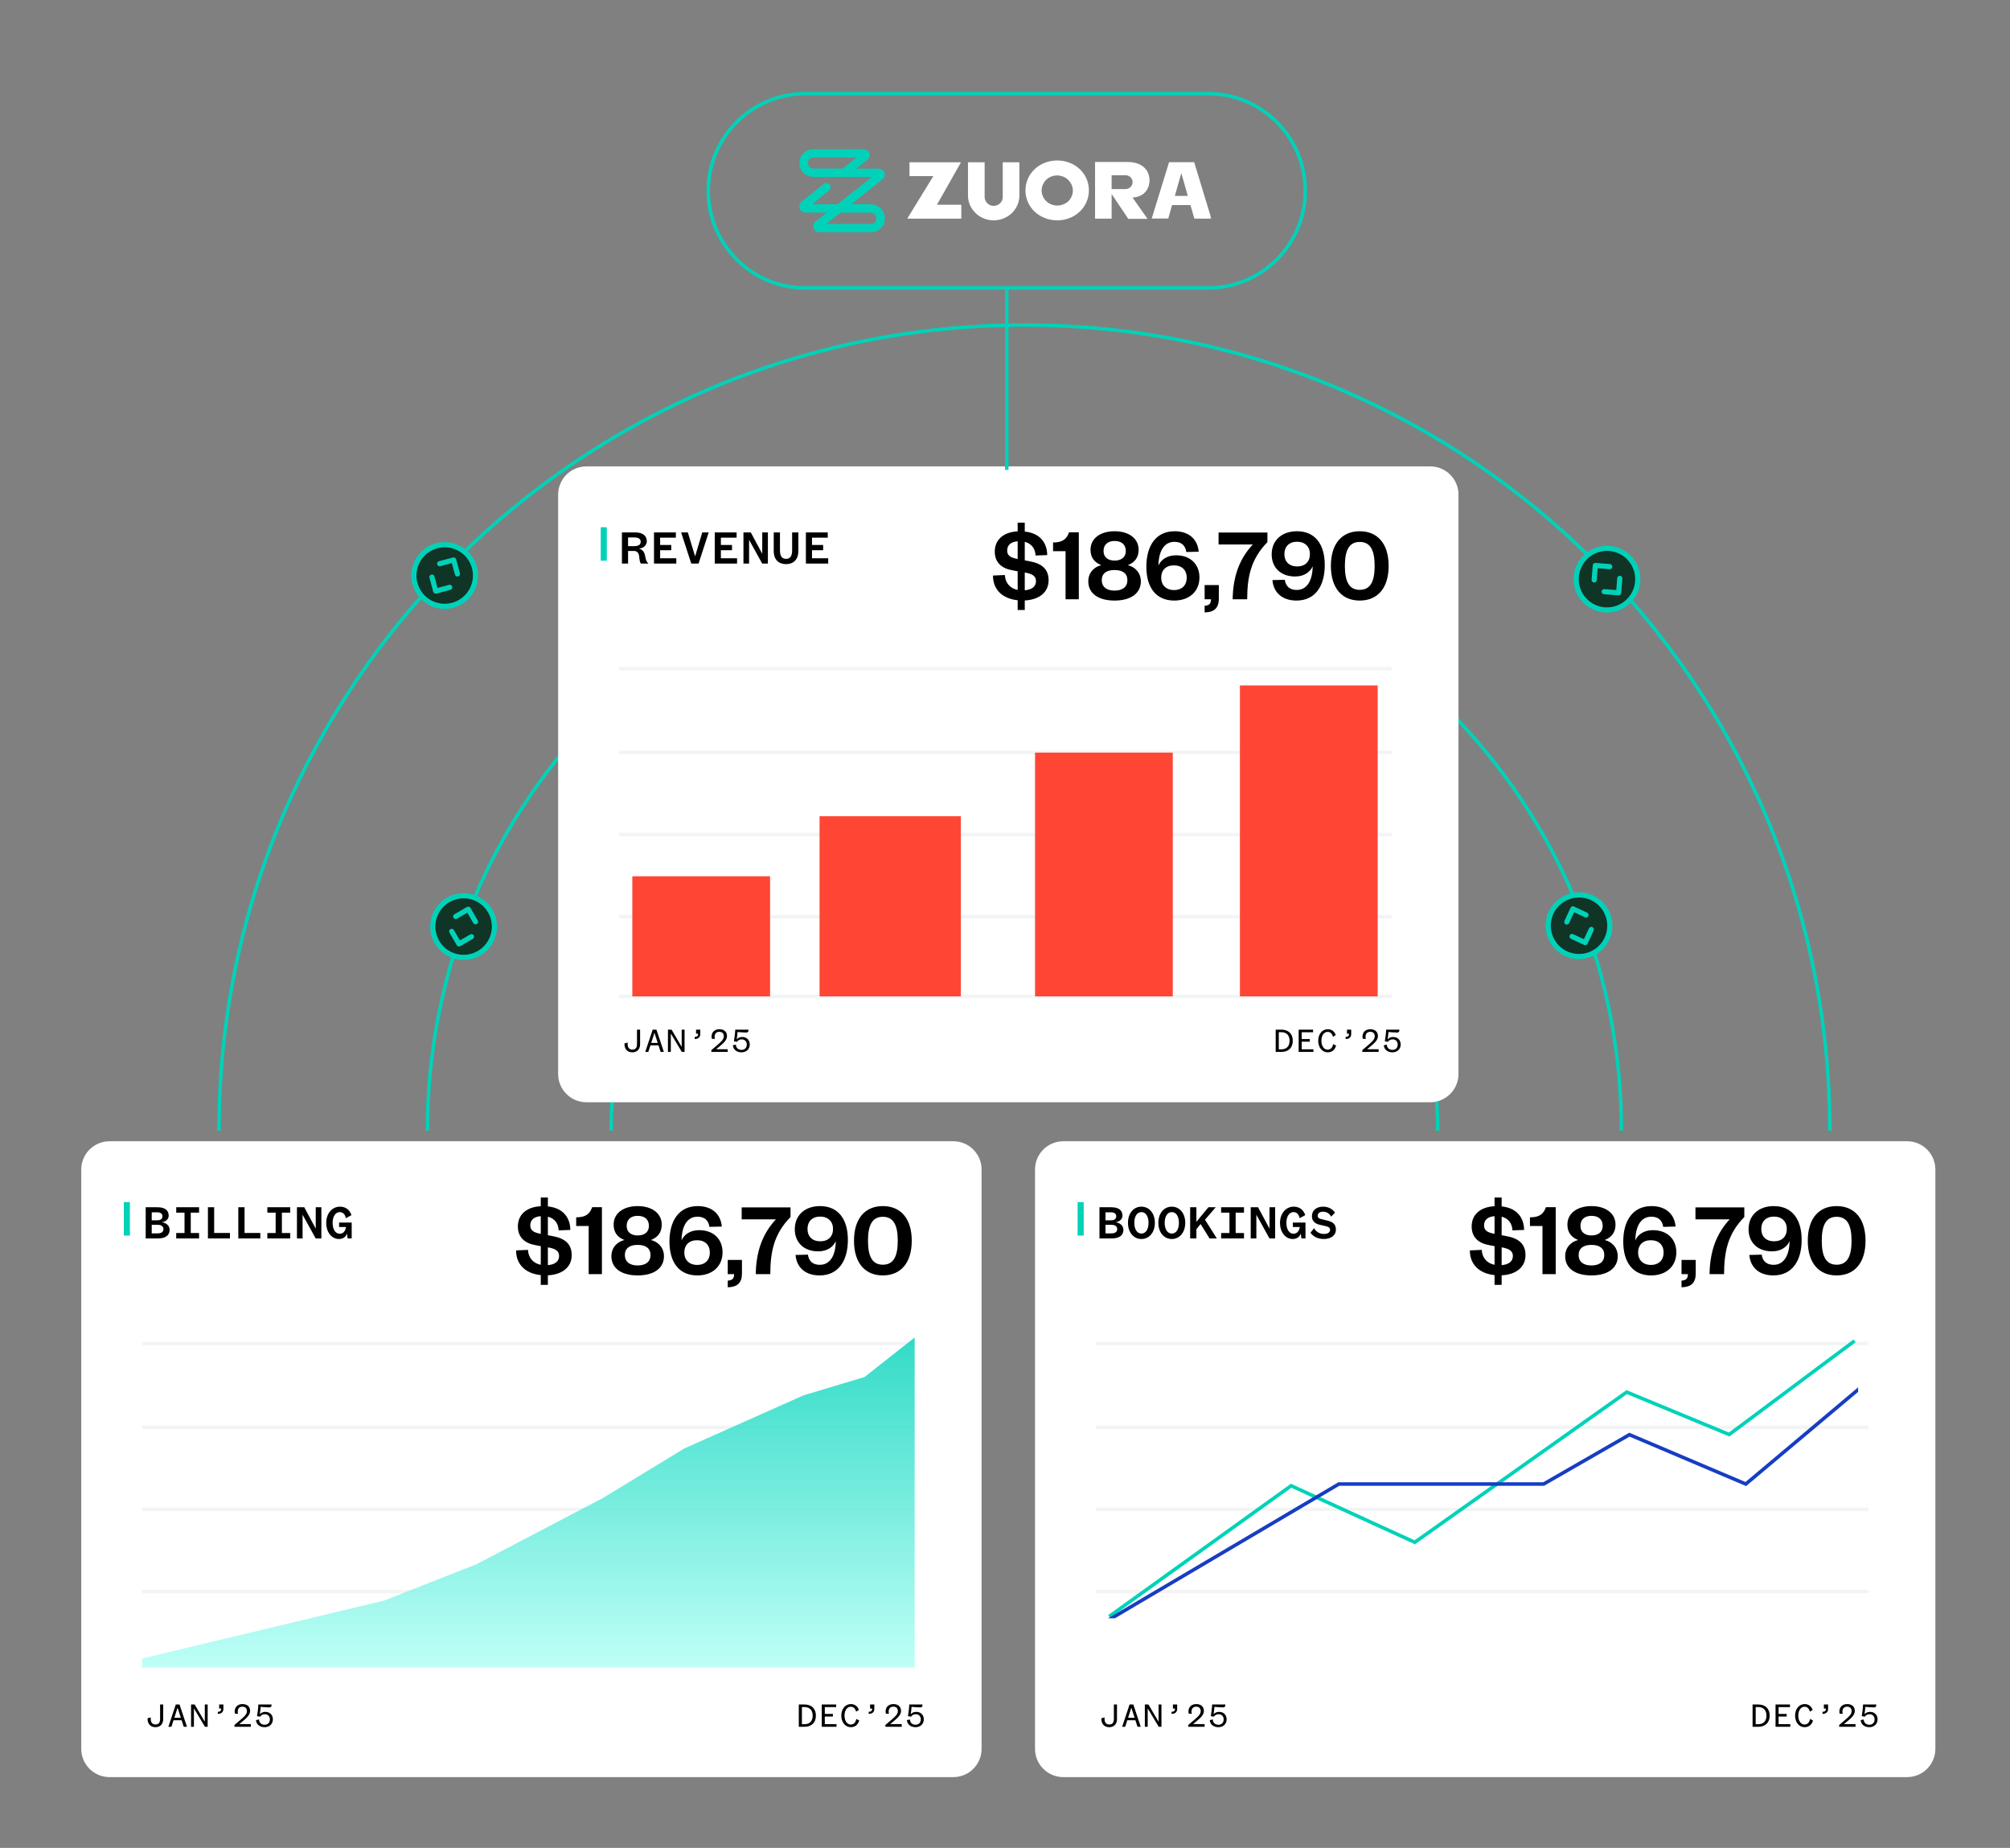 <svg width="569" height="523" viewBox="0 0 569 523" fill="none" xmlns="http://www.w3.org/2000/svg">
<rect x="0" y="0" width="569" height="523" fill="#808080" stroke="none"/>
<path d="M342 26.5H228C212.812 26.5 200.5 38.812 200.5 54C200.5 69.188 212.812 81.5 228 81.5H342C357.188 81.5 369.5 69.188 369.5 54C369.5 38.812 357.188 26.5 342 26.5Z" stroke="#00D2B9"/>
<path d="M407 320C407 255.383 354.617 203 290 203C225.383 203 173 255.383 173 320" stroke="#00D2B8"/>
<path d="M459 320C459 226.664 383.336 151 290 151C196.664 151 121 226.664 121 320" stroke="#00D2B8"/>
<path d="M518 320C518 194.079 415.921 92 290 92C164.079 92 62 194.079 62 320" stroke="#00D2B8"/>
<mask id="mask0_1_96" style="mask-type:luminance" maskUnits="userSpaceOnUse" x="226" y="42" width="117" height="24">
<path d="M343 42H226V66H343V42Z" fill="white"/>
</mask>
<g mask="url(#mask0_1_96)">
<path d="M246.46 65.746H231.966C231.209 65.746 230.569 65.294 230.307 64.616C230.045 63.939 230.278 63.176 230.86 62.725L234.091 60.155H228.037C227.28 60.155 226.64 59.703 226.378 59.026C226.116 58.348 226.32 57.614 226.902 57.134L233.159 52.08C233.683 51.657 234.44 51.741 234.877 52.221C235.313 52.729 235.226 53.464 234.731 53.887L229.9 57.812H237.089L246.868 50.075H239.009C239.009 50.075 239.009 50.075 238.98 50.075H230.336C229.259 50.075 228.241 49.652 227.455 48.918C226.698 48.184 226.291 47.195 226.291 46.151C226.291 45.106 226.698 44.118 227.484 43.355C228.241 42.621 229.259 42.198 230.336 42.198H244.423C245.18 42.198 245.82 42.649 246.082 43.327C246.344 44.005 246.111 44.739 245.529 45.219L242.386 47.732H248.73C249.487 47.732 250.127 48.184 250.389 48.861C250.651 49.539 250.418 50.301 249.836 50.753L240.901 57.812H246.46C247.537 57.812 248.556 58.235 249.312 58.969C250.069 59.703 250.506 60.692 250.506 61.765V61.821C250.506 62.866 250.098 63.854 249.312 64.616C248.556 65.351 247.537 65.746 246.46 65.746ZM233.858 63.402H246.46C246.897 63.402 247.304 63.233 247.624 62.951C247.945 62.64 248.09 62.245 248.09 61.821V61.765C248.09 61.341 247.915 60.946 247.624 60.635C247.304 60.325 246.897 60.184 246.46 60.184H237.933L233.858 63.402ZM230.336 44.541C229.9 44.541 229.492 44.711 229.172 44.993C228.852 45.303 228.707 45.699 228.707 46.122C228.707 46.546 228.881 46.941 229.172 47.252C229.492 47.562 229.9 47.703 230.336 47.703H238.573L242.56 44.541H230.336Z" fill="#00D2B9"/>
<path d="M337.004 58.066L338.11 61.878H342.913L338.052 45.897H330.951L326.032 61.85H330.718L331.795 58.038H337.004V58.066ZM334.414 49.002L336.248 55.44H332.58L334.414 49.002Z" fill="white"/>
<path d="M272.13 57.953H265.233L272.043 45.925H257.462V49.849H264.214L256.822 61.878H272.13V57.953Z" fill="white"/>
<path d="M320.852 55.864C321.608 55.835 322.365 55.638 323.034 55.271C323.762 54.875 324.373 54.311 324.781 53.577C325.217 52.758 325.45 51.854 325.421 50.922C325.392 49.991 325.13 49.115 324.664 48.297C324.14 47.506 323.384 46.885 322.511 46.489C321.579 46.066 320.473 45.84 319.222 45.84H309.996V61.878H314.681V54.904L319.396 61.934H324.839L320.59 55.892L320.852 55.864ZM318.611 53.52H314.681V49.595H318.611C319.134 49.595 319.658 49.793 320.037 50.16C320.415 50.527 320.619 51.035 320.619 51.544C320.619 52.052 320.415 52.56 320.037 52.927C319.658 53.294 319.164 53.52 318.611 53.52Z" fill="white"/>
<path d="M299.285 45.417C294.25 45.417 290.292 49.144 290.292 53.887C290.292 58.631 294.25 62.358 299.285 62.358C304.32 62.358 308.249 58.631 308.249 53.887C308.278 49.144 304.32 45.417 299.285 45.417ZM299.285 58.179C298.412 58.179 297.568 57.925 296.84 57.473C296.113 56.993 295.56 56.344 295.21 55.553C294.861 54.763 294.774 53.915 294.948 53.097C295.123 52.278 295.531 51.515 296.142 50.894C296.753 50.301 297.539 49.878 298.412 49.737C299.256 49.567 300.158 49.652 300.973 49.991C301.788 50.301 302.457 50.866 302.952 51.572C303.447 52.278 303.709 53.097 303.709 53.944C303.709 55.073 303.243 56.146 302.428 56.965C301.584 57.727 300.449 58.179 299.285 58.179Z" fill="white"/>
<path d="M281.298 62.358C283.219 62.358 285.082 61.624 286.45 60.296C287.818 58.969 288.574 57.191 288.574 55.327V45.925H283.86V55.779C283.86 56.428 283.598 57.078 283.103 57.529C282.608 58.009 281.968 58.264 281.298 58.264C280.629 58.264 279.96 58.009 279.494 57.529C279.028 57.049 278.737 56.428 278.737 55.779V45.925H274.022V55.327C274.022 57.191 274.779 58.969 276.147 60.296C277.515 61.624 279.348 62.358 281.298 62.358Z" fill="white"/>
</g>
<path d="M404.873 132H166C161.582 132 158 135.582 158 140V303.961C158 308.379 161.582 311.961 166 311.961H404.873C409.291 311.961 412.873 308.379 412.873 303.961V140C412.873 135.582 409.291 132 404.873 132Z" fill="white"/>
<path d="M177.797 152.107V154.571H179.491C180.751 154.571 181.367 154.165 181.367 153.339C181.367 152.541 180.793 152.107 179.547 152.107H177.797ZM183.495 159.499H181.437C181.185 159.275 181.045 158.603 180.975 157.763C180.877 156.559 180.457 155.929 179.407 155.929H177.797V159.499H176.061V150.679H179.785C182.025 150.679 183.103 151.673 183.103 153.213C183.103 154.347 182.067 155.201 180.835 155.271C181.801 155.453 182.417 156.209 182.599 157.245C182.837 158.645 183.103 159.107 183.495 159.401V159.499ZM191.451 158.001V159.499H185.137V150.679H191.325V152.177H186.873V154.235H190.023V155.719H186.873V158.001H191.451ZM197.754 159.499H195.682L192.812 150.679H194.716L196.746 157.371H196.802L198.804 150.679H200.624L197.754 159.499ZM208.65 158.001V159.499H202.336V150.679H208.524V152.177H204.072V154.235H207.222V155.719H204.072V158.001H208.65ZM212.532 150.679L215.78 156.727V150.679H217.376V159.499H215.766L212.056 152.793V159.499H210.46V150.679H212.532ZM222.517 159.667C220.557 159.667 219.031 158.519 219.031 155.943V150.679H220.795V155.719C220.795 157.315 221.285 158.169 222.517 158.169C223.749 158.169 224.239 157.315 224.239 155.719V150.679H226.003V155.943C226.003 158.519 224.463 159.667 222.517 159.667ZM234.449 158.001V159.499H228.135V150.679H234.323V152.177H229.871V154.235H233.021V155.719H229.871V158.001H234.449Z" fill="black"/>
<path d="M171.777 149.221H170.055V158.693H171.777V149.221Z" fill="#00D2B8"/>
<path d="M180.322 291.412H181.202V295.522C181.202 296.982 180.322 297.832 179.002 297.832C177.562 297.832 176.682 296.812 176.792 295.292L177.702 295.082C177.552 296.272 178.002 297.072 179.012 297.072C179.922 297.072 180.322 296.492 180.322 295.512V291.412ZM185.245 292.372L184.345 295.172H186.195L185.285 292.372H185.245ZM187.015 297.712L186.415 295.872H184.115L183.525 297.712H182.665L184.765 291.412H185.825L187.925 297.712H187.015ZM190.107 291.412L192.977 296.292V291.412H193.787V297.712H193.017L189.897 292.512V297.712H189.087V291.412H190.107ZM197.04 292.552V291.412H198.24V292.642C198.24 293.542 197.68 294.062 196.66 294.062V293.472C197.22 293.472 197.62 293.282 197.62 292.642V292.552H197.04ZM202.733 296.962H206.003V297.712H201.373V297.212L203.163 295.682C204.163 294.822 204.903 294.182 204.903 293.262C204.903 292.522 204.463 292.022 203.623 292.022C202.773 292.022 202.293 292.552 202.293 293.472C202.293 293.662 202.323 293.862 202.393 294.042L201.523 294.002C201.463 293.802 201.433 293.602 201.433 293.412C201.433 292.122 202.303 291.292 203.643 291.292C205.103 291.292 205.803 292.152 205.803 293.222C205.803 294.362 204.763 295.262 203.903 295.982L202.733 296.962ZM207.465 295.832L208.325 295.652C208.355 296.542 208.935 297.142 209.935 297.142C210.825 297.142 211.405 296.542 211.405 295.622C211.405 294.792 210.865 294.162 209.965 294.162C209.325 294.162 208.865 294.482 208.625 294.862L207.765 294.712C207.915 293.812 208.105 292.372 208.135 291.412H211.865C211.925 291.892 211.775 292.232 211.175 292.232C210.695 292.232 209.405 292.132 208.785 292.082C208.765 292.462 208.625 293.852 208.545 294.182C208.835 293.802 209.385 293.492 210.105 293.492C211.485 293.492 212.245 294.462 212.245 295.622C212.245 296.922 211.275 297.832 209.915 297.832C208.515 297.832 207.555 297.022 207.465 295.832Z" fill="black"/>
<path d="M361.128 297.712V291.412H362.788C364.728 291.412 365.968 292.592 365.968 294.562C365.968 296.532 364.728 297.712 362.788 297.712H361.128ZM362.008 296.992H362.688C364.228 296.992 365.058 296.092 365.058 294.562C365.058 293.032 364.228 292.132 362.688 292.132H362.008V296.992ZM371.801 296.972V297.712H367.631V291.412H371.711V292.152H368.491V294.072H370.781V294.822H368.491V296.972H371.801ZM377.394 295.502L378.224 295.922C377.924 297.082 377.104 297.832 375.844 297.832C374.344 297.832 373.164 296.502 373.164 294.562C373.164 292.622 374.344 291.292 375.864 291.292C376.994 291.292 377.784 291.932 378.134 292.952L377.344 293.432C377.134 292.602 376.634 292.042 375.834 292.042C374.854 292.042 374.064 293.012 374.064 294.562C374.064 296.112 374.864 297.082 375.814 297.082C376.704 297.082 377.214 296.502 377.394 295.502ZM381.306 292.552V291.412H382.506V292.642C382.506 293.542 381.946 294.062 380.926 294.062V293.472C381.486 293.472 381.886 293.282 381.886 292.642V292.552H381.306ZM386.999 296.962H390.269V297.712H385.639V297.212L387.429 295.682C388.429 294.822 389.169 294.182 389.169 293.262C389.169 292.522 388.729 292.022 387.889 292.022C387.039 292.022 386.559 292.552 386.559 293.472C386.559 293.662 386.589 293.862 386.659 294.042L385.789 294.002C385.729 293.802 385.699 293.602 385.699 293.412C385.699 292.122 386.569 291.292 387.909 291.292C389.369 291.292 390.069 292.152 390.069 293.222C390.069 294.362 389.029 295.262 388.169 295.982L386.999 296.962ZM391.731 295.832L392.591 295.652C392.621 296.542 393.201 297.142 394.201 297.142C395.091 297.142 395.671 296.542 395.671 295.622C395.671 294.792 395.131 294.162 394.231 294.162C393.591 294.162 393.131 294.482 392.891 294.862L392.031 294.712C392.181 293.812 392.371 292.372 392.401 291.412H396.131C396.191 291.892 396.041 292.232 395.441 292.232C394.961 292.232 393.671 292.132 393.051 292.082C393.031 292.462 392.891 293.852 392.811 294.182C393.101 293.802 393.651 293.492 394.371 293.492C395.751 293.492 396.511 294.462 396.511 295.622C396.511 296.922 395.541 297.832 394.181 297.832C392.781 297.832 391.821 297.022 391.731 295.832Z" fill="black"/>
<path d="M281.094 162.891L284.454 162.741C284.604 165.171 286.074 166.551 288.084 166.971V161.691L286.524 161.391C283.614 160.881 281.604 159.231 281.604 156.111C281.604 152.751 284.064 150.591 288.084 150.381V147.921H290.094V150.441C294.144 150.861 296.394 153.321 296.454 157.101L293.154 157.221C293.064 155.151 291.894 153.801 290.094 153.351V158.601L291.414 158.841C295.074 159.501 296.844 161.181 296.844 164.241C296.844 167.781 293.964 169.761 290.094 169.941V172.641H288.084V169.881C283.944 169.461 281.094 167.031 281.094 162.891ZM290.214 162.051H290.094V167.061C292.044 166.911 293.274 166.041 293.274 164.481C293.274 163.041 292.224 162.411 290.214 162.051ZM285.114 155.841C285.114 157.311 286.224 157.851 287.964 158.181L288.084 158.211V153.201C286.164 153.351 285.114 154.251 285.114 155.841ZM298.107 155.991V153.531C300.747 153.531 301.947 152.631 302.637 150.651H305.397V169.611H301.647V155.991H298.107ZM315.517 153.111C313.657 153.111 312.397 154.071 312.397 155.961C312.397 157.701 313.657 158.661 315.517 158.661C317.437 158.661 318.697 157.701 318.697 155.961C318.697 154.071 317.437 153.111 315.517 153.111ZM315.517 161.331C313.207 161.331 311.887 162.321 311.887 164.211C311.887 166.071 313.207 167.151 315.517 167.151C317.827 167.151 319.147 166.071 319.147 164.211C319.147 162.321 317.827 161.331 315.517 161.331ZM315.517 169.971C310.807 169.971 308.077 167.871 308.077 164.541C308.077 162.111 309.697 160.431 311.767 159.951C309.817 159.201 308.707 157.791 308.707 155.601C308.707 152.331 311.557 150.351 315.517 150.351C319.477 150.351 322.327 152.331 322.327 155.601C322.327 157.791 321.217 159.201 319.267 159.951C321.307 160.431 322.957 162.111 322.957 164.541C322.957 167.871 320.197 169.971 315.517 169.971ZM332.466 153.351C329.466 153.351 327.996 156.111 327.936 160.041C328.686 158.361 330.426 157.161 332.916 157.161C337.026 157.161 339.546 159.741 339.546 163.431C339.546 167.391 336.666 169.971 332.406 169.971C327.246 169.971 324.516 166.281 324.516 160.401C324.516 154.551 327.156 150.351 332.526 150.351C336.426 150.351 339.006 152.481 339.336 156.141L335.826 156.231C335.586 154.461 334.506 153.351 332.466 153.351ZM328.716 163.521C328.716 165.561 330.096 167.001 332.346 167.001C334.626 167.001 335.946 165.591 335.946 163.521C335.946 161.391 334.626 160.011 332.316 160.011C330.036 160.011 328.716 161.391 328.716 163.521ZM341.014 169.611V165.591H345.034V169.431C345.034 171.951 343.864 173.271 341.014 173.331V171.441C342.274 171.381 342.814 170.871 342.814 169.611H341.014ZM354.647 154.101H344.957V150.711H358.787V153.441C353.987 158.331 353.087 163.461 353.057 169.611H348.947C349.037 163.161 350.867 158.151 354.647 154.101ZM367.071 166.971C370.071 166.971 371.541 164.211 371.601 160.281C370.851 161.961 369.111 163.161 366.621 163.161C362.511 163.161 359.991 160.581 359.991 156.891C359.991 152.931 362.871 150.351 367.131 150.351C372.291 150.351 375.021 154.041 375.021 159.921C375.021 165.771 372.381 169.971 367.011 169.971C363.111 169.971 360.531 167.841 360.201 164.181L363.711 164.091C363.951 165.861 365.031 166.971 367.071 166.971ZM370.821 156.801C370.821 154.761 369.441 153.321 367.191 153.321C364.911 153.321 363.591 154.731 363.591 156.801C363.591 158.931 364.911 160.311 367.221 160.311C369.501 160.311 370.821 158.931 370.821 156.801ZM393.103 160.161C393.103 166.431 389.983 169.971 384.913 169.971C379.873 169.971 376.753 166.431 376.753 160.161C376.753 153.891 379.873 150.351 384.913 150.351C389.983 150.351 393.103 153.891 393.103 160.161ZM389.143 160.161C389.143 155.601 387.853 153.381 384.913 153.381C382.003 153.381 380.713 155.601 380.713 160.161C380.713 164.721 382.003 166.941 384.913 166.941C387.853 166.941 389.143 164.721 389.143 160.161Z" fill="black"/>
<path d="M175.221 189.26H393.93" stroke="#F3F4F6"/>
<path d="M175.221 282H393.93" stroke="#F3F4F6"/>
<path d="M175.221 212.939H393.93" stroke="#F3F4F6"/>
<path d="M175.221 236.188H393.93" stroke="#F3F4F6"/>
<path d="M175.221 259.436H393.93" stroke="#F3F4F6"/>
<path d="M218 248H179V282H218V248Z" fill="#FF4635"/>
<path d="M272 231H232V282H272V231Z" fill="#FF4635"/>
<path d="M332 213H293V282H332V213Z" fill="#FF4635"/>
<path d="M390 194H351V282H390V194Z" fill="#FF4635"/>
<path d="M269.873 323H31C26.582 323 23 326.582 23 331V494.961C23 499.379 26.582 502.961 31 502.961H269.873C274.291 502.961 277.873 499.379 277.873 494.961V331C277.873 326.582 274.291 323 269.873 323Z" fill="white"/>
<path d="M45.807 345.921C46.983 346.089 48.019 346.817 48.019 348.077C48.019 349.603 46.857 350.499 44.799 350.499H41.243V341.679H44.589C46.801 341.679 47.753 342.631 47.753 344.073C47.753 345.067 46.885 345.781 45.807 345.921ZM42.951 343.107V345.375H44.491C45.555 345.375 45.989 344.899 45.989 344.241C45.989 343.583 45.555 343.107 44.491 343.107H42.951ZM44.631 346.649H42.951V349.071H44.645C45.723 349.071 46.269 348.609 46.269 347.867C46.269 347.139 45.723 346.649 44.631 346.649ZM56.353 350.499H49.885V348.973H52.237V343.205H49.885V341.679H56.353V343.205H54.001V348.973H56.353V350.499ZM58.862 341.679H60.626V348.959H65.092V350.499H58.862V341.679ZM67.462 341.679H69.226V348.959H73.692V350.499H67.462V341.679ZM82.152 350.499H75.684V348.973H78.036V343.205H75.684V341.679H82.152V343.205H79.8V348.973H82.152V350.499ZM86.131 341.679L89.379 347.727V341.679H90.975V350.499H89.365L85.655 343.793V350.499H84.059V341.679H86.131ZM95.963 350.667C93.933 350.667 92.351 348.819 92.351 346.089C92.351 343.373 94.087 341.511 96.215 341.511C97.867 341.511 99.029 342.421 99.491 343.919L97.909 344.773C97.713 343.765 97.139 343.051 96.173 343.051C95.025 343.051 94.157 344.227 94.157 346.089C94.157 347.979 94.983 349.169 96.159 349.169C97.195 349.169 97.783 348.399 97.951 347.265H95.991V346.019H99.561V350.499H98.413L98.231 349.141C97.895 350.093 97.069 350.667 95.963 350.667Z" fill="black"/>
<path d="M36.777 340.221H35.055V349.693H36.777V340.221Z" fill="#00D2B8"/>
<path d="M45.322 482.412H46.202V486.522C46.202 487.982 45.322 488.832 44.002 488.832C42.562 488.832 41.682 487.812 41.792 486.292L42.702 486.082C42.552 487.272 43.002 488.072 44.012 488.072C44.922 488.072 45.322 487.492 45.322 486.512V482.412ZM50.245 483.372L49.345 486.172H51.195L50.285 483.372H50.245ZM52.015 488.712L51.415 486.872H49.115L48.525 488.712H47.665L49.765 482.412H50.825L52.925 488.712H52.015ZM55.107 482.412L57.977 487.292V482.412H58.787V488.712H58.017L54.897 483.512V488.712H54.087V482.412H55.107ZM62.04 483.552V482.412H63.24V483.642C63.24 484.542 62.68 485.062 61.66 485.062V484.472C62.22 484.472 62.62 484.282 62.62 483.642V483.552H62.04ZM67.733 487.962H71.003V488.712H66.373V488.212L68.163 486.682C69.163 485.822 69.903 485.182 69.903 484.262C69.903 483.522 69.463 483.022 68.623 483.022C67.773 483.022 67.293 483.552 67.293 484.472C67.293 484.662 67.323 484.862 67.393 485.042L66.523 485.002C66.463 484.802 66.433 484.602 66.433 484.412C66.433 483.122 67.303 482.292 68.643 482.292C70.103 482.292 70.803 483.152 70.803 484.222C70.803 485.362 69.763 486.262 68.903 486.982L67.733 487.962ZM72.465 486.832L73.325 486.652C73.355 487.542 73.935 488.142 74.935 488.142C75.825 488.142 76.405 487.542 76.405 486.622C76.405 485.792 75.865 485.162 74.965 485.162C74.325 485.162 73.865 485.482 73.625 485.862L72.765 485.712C72.915 484.812 73.105 483.372 73.135 482.412H76.865C76.925 482.892 76.775 483.232 76.175 483.232C75.695 483.232 74.405 483.132 73.785 483.082C73.765 483.462 73.625 484.852 73.545 485.182C73.835 484.802 74.385 484.492 75.105 484.492C76.485 484.492 77.245 485.462 77.245 486.622C77.245 487.922 76.275 488.832 74.915 488.832C73.515 488.832 72.555 488.022 72.465 486.832Z" fill="black"/>
<path d="M226.128 488.712V482.412H227.788C229.728 482.412 230.968 483.592 230.968 485.562C230.968 487.532 229.728 488.712 227.788 488.712H226.128ZM227.008 487.992H227.688C229.228 487.992 230.058 487.092 230.058 485.562C230.058 484.032 229.228 483.132 227.688 483.132H227.008V487.992ZM236.801 487.972V488.712H232.631V482.412H236.711V483.152H233.491V485.072H235.781V485.822H233.491V487.972H236.801ZM242.394 486.502L243.224 486.922C242.924 488.082 242.104 488.832 240.844 488.832C239.344 488.832 238.164 487.502 238.164 485.562C238.164 483.622 239.344 482.292 240.864 482.292C241.994 482.292 242.784 482.932 243.134 483.952L242.344 484.432C242.134 483.602 241.634 483.042 240.834 483.042C239.854 483.042 239.064 484.012 239.064 485.562C239.064 487.112 239.864 488.082 240.814 488.082C241.704 488.082 242.214 487.502 242.394 486.502ZM246.306 483.552V482.412H247.506V483.642C247.506 484.542 246.946 485.062 245.926 485.062V484.472C246.486 484.472 246.886 484.282 246.886 483.642V483.552H246.306ZM251.999 487.962H255.269V488.712H250.639V488.212L252.429 486.682C253.429 485.822 254.169 485.182 254.169 484.262C254.169 483.522 253.729 483.022 252.889 483.022C252.039 483.022 251.559 483.552 251.559 484.472C251.559 484.662 251.589 484.862 251.659 485.042L250.789 485.002C250.729 484.802 250.699 484.602 250.699 484.412C250.699 483.122 251.569 482.292 252.909 482.292C254.369 482.292 255.069 483.152 255.069 484.222C255.069 485.362 254.029 486.262 253.169 486.982L251.999 487.962ZM256.731 486.832L257.591 486.652C257.621 487.542 258.201 488.142 259.201 488.142C260.091 488.142 260.671 487.542 260.671 486.622C260.671 485.792 260.131 485.162 259.231 485.162C258.591 485.162 258.131 485.482 257.891 485.862L257.031 485.712C257.181 484.812 257.371 483.372 257.401 482.412H261.131C261.191 482.892 261.041 483.232 260.441 483.232C259.961 483.232 258.671 483.132 258.051 483.082C258.031 483.462 257.891 484.852 257.811 485.182C258.101 484.802 258.651 484.492 259.371 484.492C260.751 484.492 261.511 485.462 261.511 486.622C261.511 487.922 260.541 488.832 259.181 488.832C257.781 488.832 256.821 488.022 256.731 486.832Z" fill="black"/>
<path d="M146.094 353.891L149.454 353.741C149.604 356.171 151.074 357.551 153.084 357.971V352.691L151.524 352.391C148.614 351.881 146.604 350.231 146.604 347.111C146.604 343.751 149.064 341.591 153.084 341.381V338.921H155.094V341.441C159.144 341.861 161.394 344.321 161.454 348.101L158.154 348.221C158.064 346.151 156.894 344.801 155.094 344.351V349.601L156.414 349.841C160.074 350.501 161.844 352.181 161.844 355.241C161.844 358.781 158.964 360.761 155.094 360.941V363.641H153.084V360.881C148.944 360.461 146.094 358.031 146.094 353.891ZM155.214 353.051H155.094V358.061C157.044 357.911 158.274 357.041 158.274 355.481C158.274 354.041 157.224 353.411 155.214 353.051ZM150.114 346.841C150.114 348.311 151.224 348.851 152.964 349.181L153.084 349.211V344.201C151.164 344.351 150.114 345.251 150.114 346.841ZM163.107 346.991V344.531C165.747 344.531 166.947 343.631 167.637 341.651H170.397V360.611H166.647V346.991H163.107ZM180.517 344.111C178.657 344.111 177.397 345.071 177.397 346.961C177.397 348.701 178.657 349.661 180.517 349.661C182.437 349.661 183.697 348.701 183.697 346.961C183.697 345.071 182.437 344.111 180.517 344.111ZM180.517 352.331C178.207 352.331 176.887 353.321 176.887 355.211C176.887 357.071 178.207 358.151 180.517 358.151C182.827 358.151 184.147 357.071 184.147 355.211C184.147 353.321 182.827 352.331 180.517 352.331ZM180.517 360.971C175.807 360.971 173.077 358.871 173.077 355.541C173.077 353.111 174.697 351.431 176.767 350.951C174.817 350.201 173.707 348.791 173.707 346.601C173.707 343.331 176.557 341.351 180.517 341.351C184.477 341.351 187.327 343.331 187.327 346.601C187.327 348.791 186.217 350.201 184.267 350.951C186.307 351.431 187.957 353.111 187.957 355.541C187.957 358.871 185.197 360.971 180.517 360.971ZM197.466 344.351C194.466 344.351 192.996 347.111 192.936 351.041C193.686 349.361 195.426 348.161 197.916 348.161C202.026 348.161 204.546 350.741 204.546 354.431C204.546 358.391 201.666 360.971 197.406 360.971C192.246 360.971 189.516 357.281 189.516 351.401C189.516 345.551 192.156 341.351 197.526 341.351C201.426 341.351 204.006 343.481 204.336 347.141L200.826 347.231C200.586 345.461 199.506 344.351 197.466 344.351ZM193.716 354.521C193.716 356.561 195.096 358.001 197.346 358.001C199.626 358.001 200.946 356.591 200.946 354.521C200.946 352.391 199.626 351.011 197.316 351.011C195.036 351.011 193.716 352.391 193.716 354.521ZM206.014 360.611V356.591H210.034V360.431C210.034 362.951 208.864 364.271 206.014 364.331V362.441C207.274 362.381 207.814 361.871 207.814 360.611H206.014ZM219.647 345.101H209.957V341.711H223.787V344.441C218.987 349.331 218.087 354.461 218.057 360.611H213.947C214.037 354.161 215.867 349.151 219.647 345.101ZM232.071 357.971C235.071 357.971 236.541 355.211 236.601 351.281C235.851 352.961 234.111 354.161 231.621 354.161C227.511 354.161 224.991 351.581 224.991 347.891C224.991 343.931 227.871 341.351 232.131 341.351C237.291 341.351 240.021 345.041 240.021 350.921C240.021 356.771 237.381 360.971 232.011 360.971C228.111 360.971 225.531 358.841 225.201 355.181L228.711 355.091C228.951 356.861 230.031 357.971 232.071 357.971ZM235.821 347.801C235.821 345.761 234.441 344.321 232.191 344.321C229.911 344.321 228.591 345.731 228.591 347.801C228.591 349.931 229.911 351.311 232.221 351.311C234.501 351.311 235.821 349.931 235.821 347.801ZM258.103 351.161C258.103 357.431 254.983 360.971 249.913 360.971C244.873 360.971 241.753 357.431 241.753 351.161C241.753 344.891 244.873 341.351 249.913 341.351C254.983 341.351 258.103 344.891 258.103 351.161ZM254.143 351.161C254.143 346.601 252.853 344.381 249.913 344.381C247.003 344.381 245.713 346.601 245.713 351.161C245.713 355.721 247.003 357.941 249.913 357.941C252.853 357.941 254.143 355.721 254.143 351.161Z" fill="black"/>
<path d="M40.221 380.26H258.93" stroke="#F3F4F6"/>
<path d="M40.221 403.939H258.93" stroke="#F3F4F6"/>
<path d="M40.221 427.188H258.93" stroke="#F3F4F6"/>
<path d="M40.221 450.436H258.93" stroke="#F3F4F6"/>
<path d="M108.675 453.02L40.221 469.39V471.963H258.93V378.538L244.722 389.732L227.501 394.898L193.683 409.961L170.683 423.961L134.937 442.687L108.675 453.02Z" fill="url(#paint0_linear_1_96)" fill-opacity="0.8"/>
<path d="M539.873 323H301C296.582 323 293 326.582 293 331V494.961C293 499.379 296.582 502.961 301 502.961H539.873C544.291 502.961 547.873 499.379 547.873 494.961V331C547.873 326.582 544.291 323 539.873 323Z" fill="white"/>
<path d="M315.807 345.921C316.983 346.089 318.019 346.817 318.019 348.077C318.019 349.603 316.857 350.499 314.799 350.499H311.243V341.679H314.589C316.801 341.679 317.753 342.631 317.753 344.073C317.753 345.067 316.885 345.781 315.807 345.921ZM312.951 343.107V345.375H314.491C315.555 345.375 315.989 344.899 315.989 344.241C315.989 343.583 315.555 343.107 314.491 343.107H312.951ZM314.631 346.649H312.951V349.071H314.645C315.723 349.071 316.269 348.609 316.269 347.867C316.269 347.139 315.723 346.649 314.631 346.649ZM326.927 346.089C326.927 348.805 325.317 350.667 323.119 350.667C320.921 350.667 319.311 348.805 319.311 346.089C319.311 343.373 320.921 341.511 323.119 341.511C325.317 341.511 326.927 343.373 326.927 346.089ZM325.135 346.089C325.135 344.241 324.337 343.051 323.119 343.051C321.901 343.051 321.103 344.241 321.103 346.089C321.103 347.937 321.901 349.127 323.119 349.127C324.337 349.127 325.135 347.937 325.135 346.089ZM335.526 346.089C335.526 348.805 333.916 350.667 331.718 350.667C329.52 350.667 327.91 348.805 327.91 346.089C327.91 343.373 329.52 341.511 331.718 341.511C333.916 341.511 335.526 343.373 335.526 346.089ZM333.734 346.089C333.734 344.241 332.936 343.051 331.718 343.051C330.5 343.051 329.702 344.241 329.702 346.089C329.702 347.937 330.5 349.127 331.718 349.127C332.936 349.127 333.734 347.937 333.734 346.089ZM344.462 350.499H342.404L339.87 346.425L338.68 347.895V350.499H336.916V341.679H338.68V345.809L342.082 341.679H344.154L341.116 345.207L344.462 350.499ZM352.152 350.499H345.684V348.973H348.036V343.205H345.684V341.679H352.152V343.205H349.8V348.973H352.152V350.499ZM356.131 341.679L359.379 347.727V341.679H360.975V350.499H359.365L355.655 343.793V350.499H354.059V341.679H356.131ZM365.963 350.667C363.933 350.667 362.351 348.819 362.351 346.089C362.351 343.373 364.087 341.511 366.215 341.511C367.867 341.511 369.029 342.421 369.491 343.919L367.909 344.773C367.713 343.765 367.139 343.051 366.173 343.051C365.025 343.051 364.157 344.227 364.157 346.089C364.157 347.979 364.983 349.169 366.159 349.169C367.195 349.169 367.783 348.399 367.951 347.265H365.991V346.019H369.561V350.499H368.413L368.231 349.141C367.895 350.093 367.069 350.667 365.963 350.667ZM370.978 348.875L372 347.601C372.574 348.679 373.652 349.239 374.772 349.239C375.808 349.239 376.522 348.833 376.522 348.063C376.522 347.419 376.032 347.209 375.36 347.041L373.582 346.635C372.35 346.355 371.384 345.669 371.384 344.199C371.384 342.603 372.644 341.511 374.52 341.511C376.088 341.511 377.236 342.211 377.922 343.191L376.83 344.339C376.41 343.541 375.654 342.939 374.52 342.939C373.638 342.939 373.022 343.359 373.022 344.087C373.022 344.717 373.498 344.913 374.142 345.067L375.78 345.459C377.292 345.809 378.174 346.509 378.174 347.993C378.174 349.701 376.676 350.667 374.772 350.667C373.106 350.667 371.734 349.995 370.978 348.875Z" fill="black"/>
<path d="M306.777 340.221H305.055V349.693H306.777V340.221Z" fill="#00D2B8"/>
<path d="M315.322 482.412H316.202V486.522C316.202 487.982 315.322 488.832 314.002 488.832C312.562 488.832 311.682 487.812 311.792 486.292L312.702 486.082C312.552 487.272 313.002 488.072 314.012 488.072C314.922 488.072 315.322 487.492 315.322 486.512V482.412ZM320.245 483.372L319.345 486.172H321.195L320.285 483.372H320.245ZM322.015 488.712L321.415 486.872H319.115L318.525 488.712H317.665L319.765 482.412H320.825L322.925 488.712H322.015ZM325.107 482.412L327.977 487.292V482.412H328.787V488.712H328.017L324.897 483.512V488.712H324.087V482.412H325.107ZM332.04 483.552V482.412H333.24V483.642C333.24 484.542 332.68 485.062 331.66 485.062V484.472C332.22 484.472 332.62 484.282 332.62 483.642V483.552H332.04ZM337.733 487.962H341.003V488.712H336.373V488.212L338.163 486.682C339.163 485.822 339.903 485.182 339.903 484.262C339.903 483.522 339.463 483.022 338.623 483.022C337.773 483.022 337.293 483.552 337.293 484.472C337.293 484.662 337.323 484.862 337.393 485.042L336.523 485.002C336.463 484.802 336.433 484.602 336.433 484.412C336.433 483.122 337.303 482.292 338.643 482.292C340.103 482.292 340.803 483.152 340.803 484.222C340.803 485.362 339.763 486.262 338.903 486.982L337.733 487.962ZM342.465 486.832L343.325 486.652C343.355 487.542 343.935 488.142 344.935 488.142C345.825 488.142 346.405 487.542 346.405 486.622C346.405 485.792 345.865 485.162 344.965 485.162C344.325 485.162 343.865 485.482 343.625 485.862L342.765 485.712C342.915 484.812 343.105 483.372 343.135 482.412H346.865C346.925 482.892 346.775 483.232 346.175 483.232C345.695 483.232 344.405 483.132 343.785 483.082C343.765 483.462 343.625 484.852 343.545 485.182C343.835 484.802 344.385 484.492 345.105 484.492C346.485 484.492 347.245 485.462 347.245 486.622C347.245 487.922 346.275 488.832 344.915 488.832C343.515 488.832 342.555 488.022 342.465 486.832Z" fill="black"/>
<path d="M496.128 488.712V482.412H497.788C499.728 482.412 500.968 483.592 500.968 485.562C500.968 487.532 499.728 488.712 497.788 488.712H496.128ZM497.008 487.992H497.688C499.228 487.992 500.058 487.092 500.058 485.562C500.058 484.032 499.228 483.132 497.688 483.132H497.008V487.992ZM506.801 487.972V488.712H502.631V482.412H506.711V483.152H503.491V485.072H505.781V485.822H503.491V487.972H506.801ZM512.394 486.502L513.224 486.922C512.924 488.082 512.104 488.832 510.844 488.832C509.344 488.832 508.164 487.502 508.164 485.562C508.164 483.622 509.344 482.292 510.864 482.292C511.994 482.292 512.784 482.932 513.134 483.952L512.344 484.432C512.134 483.602 511.634 483.042 510.834 483.042C509.854 483.042 509.064 484.012 509.064 485.562C509.064 487.112 509.864 488.082 510.814 488.082C511.704 488.082 512.214 487.502 512.394 486.502ZM516.306 483.552V482.412H517.506V483.642C517.506 484.542 516.946 485.062 515.926 485.062V484.472C516.486 484.472 516.886 484.282 516.886 483.642V483.552H516.306ZM521.999 487.962H525.269V488.712H520.639V488.212L522.429 486.682C523.429 485.822 524.169 485.182 524.169 484.262C524.169 483.522 523.729 483.022 522.889 483.022C522.039 483.022 521.559 483.552 521.559 484.472C521.559 484.662 521.589 484.862 521.659 485.042L520.789 485.002C520.729 484.802 520.699 484.602 520.699 484.412C520.699 483.122 521.569 482.292 522.909 482.292C524.369 482.292 525.069 483.152 525.069 484.222C525.069 485.362 524.029 486.262 523.169 486.982L521.999 487.962ZM526.731 486.832L527.591 486.652C527.621 487.542 528.201 488.142 529.201 488.142C530.091 488.142 530.671 487.542 530.671 486.622C530.671 485.792 530.131 485.162 529.231 485.162C528.591 485.162 528.131 485.482 527.891 485.862L527.031 485.712C527.181 484.812 527.371 483.372 527.401 482.412H531.131C531.191 482.892 531.041 483.232 530.441 483.232C529.961 483.232 528.671 483.132 528.051 483.082C528.031 483.462 527.891 484.852 527.811 485.182C528.101 484.802 528.651 484.492 529.371 484.492C530.751 484.492 531.511 485.462 531.511 486.622C531.511 487.922 530.541 488.832 529.181 488.832C527.781 488.832 526.821 488.022 526.731 486.832Z" fill="black"/>
<path d="M416.094 353.891L419.454 353.741C419.604 356.171 421.074 357.551 423.084 357.971V352.691L421.524 352.391C418.614 351.881 416.604 350.231 416.604 347.111C416.604 343.751 419.064 341.591 423.084 341.381V338.921H425.094V341.441C429.144 341.861 431.394 344.321 431.454 348.101L428.154 348.221C428.064 346.151 426.894 344.801 425.094 344.351V349.601L426.414 349.841C430.074 350.501 431.844 352.181 431.844 355.241C431.844 358.781 428.964 360.761 425.094 360.941V363.641H423.084V360.881C418.944 360.461 416.094 358.031 416.094 353.891ZM425.214 353.051H425.094V358.061C427.044 357.911 428.274 357.041 428.274 355.481C428.274 354.041 427.224 353.411 425.214 353.051ZM420.114 346.841C420.114 348.311 421.224 348.851 422.964 349.181L423.084 349.211V344.201C421.164 344.351 420.114 345.251 420.114 346.841ZM433.107 346.991V344.531C435.747 344.531 436.947 343.631 437.637 341.651H440.397V360.611H436.647V346.991H433.107ZM450.517 344.111C448.657 344.111 447.397 345.071 447.397 346.961C447.397 348.701 448.657 349.661 450.517 349.661C452.437 349.661 453.697 348.701 453.697 346.961C453.697 345.071 452.437 344.111 450.517 344.111ZM450.517 352.331C448.207 352.331 446.887 353.321 446.887 355.211C446.887 357.071 448.207 358.151 450.517 358.151C452.827 358.151 454.147 357.071 454.147 355.211C454.147 353.321 452.827 352.331 450.517 352.331ZM450.517 360.971C445.807 360.971 443.077 358.871 443.077 355.541C443.077 353.111 444.697 351.431 446.767 350.951C444.817 350.201 443.707 348.791 443.707 346.601C443.707 343.331 446.557 341.351 450.517 341.351C454.477 341.351 457.327 343.331 457.327 346.601C457.327 348.791 456.217 350.201 454.267 350.951C456.307 351.431 457.957 353.111 457.957 355.541C457.957 358.871 455.197 360.971 450.517 360.971ZM467.466 344.351C464.466 344.351 462.996 347.111 462.936 351.041C463.686 349.361 465.426 348.161 467.916 348.161C472.026 348.161 474.546 350.741 474.546 354.431C474.546 358.391 471.666 360.971 467.406 360.971C462.246 360.971 459.516 357.281 459.516 351.401C459.516 345.551 462.156 341.351 467.526 341.351C471.426 341.351 474.006 343.481 474.336 347.141L470.826 347.231C470.586 345.461 469.506 344.351 467.466 344.351ZM463.716 354.521C463.716 356.561 465.096 358.001 467.346 358.001C469.626 358.001 470.946 356.591 470.946 354.521C470.946 352.391 469.626 351.011 467.316 351.011C465.036 351.011 463.716 352.391 463.716 354.521ZM476.014 360.611V356.591H480.034V360.431C480.034 362.951 478.864 364.271 476.014 364.331V362.441C477.274 362.381 477.814 361.871 477.814 360.611H476.014ZM489.647 345.101H479.957V341.711H493.787V344.441C488.987 349.331 488.087 354.461 488.057 360.611H483.947C484.037 354.161 485.867 349.151 489.647 345.101ZM502.071 357.971C505.071 357.971 506.541 355.211 506.601 351.281C505.851 352.961 504.111 354.161 501.621 354.161C497.511 354.161 494.991 351.581 494.991 347.891C494.991 343.931 497.871 341.351 502.131 341.351C507.291 341.351 510.021 345.041 510.021 350.921C510.021 356.771 507.381 360.971 502.011 360.971C498.111 360.971 495.531 358.841 495.201 355.181L498.711 355.091C498.951 356.861 500.031 357.971 502.071 357.971ZM505.821 347.801C505.821 345.761 504.441 344.321 502.191 344.321C499.911 344.321 498.591 345.731 498.591 347.801C498.591 349.931 499.911 351.311 502.221 351.311C504.501 351.311 505.821 349.931 505.821 347.801ZM528.103 351.161C528.103 357.431 524.983 360.971 519.913 360.971C514.873 360.971 511.753 357.431 511.753 351.161C511.753 344.891 514.873 341.351 519.913 341.351C524.983 341.351 528.103 344.891 528.103 351.161ZM524.143 351.161C524.143 346.601 522.853 344.381 519.913 344.381C517.003 344.381 515.713 346.601 515.713 351.161C515.713 355.721 517.003 357.941 519.913 357.941C522.853 357.941 524.143 355.721 524.143 351.161Z" fill="black"/>
<path d="M310.221 380.26H528.93" stroke="#F3F4F6"/>
<path d="M310.221 403.939H528.93" stroke="#F3F4F6"/>
<path d="M310.221 427.188H528.93" stroke="#F3F4F6"/>
<path d="M310.221 450.436H528.93" stroke="#F3F4F6"/>
<path d="M285 133V82" stroke="#00D2B9"/>
<mask id="mask1_1_96" style="mask-type:luminance" maskUnits="userSpaceOnUse" x="432" y="247" width="30" height="30">
<path d="M453.938 247.09L432.09 255.062L440.062 276.91L461.911 268.938L453.938 247.09Z" fill="white"/>
</mask>
<g mask="url(#mask1_1_96)">
<path d="M449.99 270.193C454.515 268.542 456.844 263.535 455.193 259.01C453.542 254.485 448.535 252.156 444.01 253.807C439.485 255.458 437.156 260.465 438.807 264.99C440.458 269.515 445.465 271.844 449.99 270.193Z" fill="#103426"/>
<path d="M443.761 253.124C442.006 253.765 440.48 254.911 439.376 256.419C438.272 257.927 437.64 259.729 437.56 261.596C437.48 263.463 437.956 265.311 438.927 266.908C439.897 268.505 441.32 269.778 443.014 270.566C444.708 271.355 446.598 271.623 448.445 271.337C450.292 271.051 452.012 270.225 453.389 268.961C454.766 267.697 455.737 266.054 456.179 264.238C456.622 262.423 456.517 260.517 455.876 258.761C455.015 256.409 453.256 254.494 450.984 253.438C448.713 252.381 446.116 252.268 443.761 253.124ZM449.741 269.51C448.255 270.052 446.642 270.142 445.106 269.767C443.57 269.393 442.179 268.571 441.11 267.406C440.041 266.241 439.341 264.785 439.099 263.223C438.858 261.66 439.085 260.061 439.752 258.627C440.419 257.194 441.496 255.99 442.847 255.169C444.198 254.347 445.763 253.945 447.342 254.013C448.922 254.08 450.446 254.615 451.722 255.549C452.998 256.483 453.968 257.774 454.51 259.26C455.235 261.252 455.139 263.45 454.245 265.371C453.351 267.293 451.731 268.782 449.741 269.51ZM449.291 258.296C449.377 258.336 449.455 258.393 449.519 258.464C449.584 258.534 449.634 258.616 449.667 258.706C449.7 258.796 449.714 258.891 449.71 258.986C449.706 259.082 449.683 259.175 449.643 259.262C449.603 259.349 449.546 259.426 449.475 259.491C449.405 259.556 449.323 259.606 449.233 259.638C449.143 259.671 449.048 259.686 448.953 259.682C448.857 259.678 448.764 259.655 448.677 259.615L445.608 258.186L444.181 261.255C444.1 261.43 443.952 261.565 443.771 261.631C443.59 261.698 443.39 261.689 443.215 261.608C443.04 261.526 442.905 261.379 442.839 261.198C442.772 261.016 442.781 260.816 442.862 260.642L444.597 256.914C444.637 256.827 444.694 256.75 444.764 256.685C444.835 256.62 444.917 256.57 445.007 256.537C445.097 256.505 445.192 256.49 445.287 256.494C445.383 256.498 445.476 256.521 445.563 256.561L449.291 258.296ZM450.785 262.393C450.872 262.433 450.95 262.49 451.014 262.56C451.079 262.63 451.129 262.713 451.162 262.803C451.195 262.892 451.209 262.988 451.205 263.083C451.201 263.178 451.178 263.272 451.138 263.359L449.403 267.086C449.363 267.173 449.306 267.251 449.236 267.315C449.165 267.38 449.083 267.43 448.993 267.463C448.904 267.495 448.808 267.51 448.713 267.506C448.617 267.502 448.524 267.479 448.437 267.439L444.71 265.704C444.535 265.623 444.399 265.475 444.333 265.294C444.267 265.113 444.276 264.913 444.357 264.738C444.439 264.563 444.586 264.428 444.767 264.362C444.948 264.296 445.148 264.304 445.323 264.386L448.392 265.814L449.819 262.745C449.859 262.658 449.916 262.581 449.987 262.516C450.057 262.451 450.139 262.401 450.229 262.369C450.319 262.336 450.414 262.321 450.51 262.325C450.605 262.329 450.699 262.352 450.785 262.393Z" fill="#00D2B9"/>
</g>
<mask id="mask2_1_96" style="mask-type:luminance" maskUnits="userSpaceOnUse" x="117" y="248" width="29" height="29">
<path d="M145.485 254.019L123.02 248L117.001 270.465L139.465 276.484L145.485 254.019Z" fill="white"/>
</mask>
<g mask="url(#mask2_1_96)">
<path d="M128.985 270.666C133.637 271.913 138.42 269.152 139.666 264.499C140.913 259.847 138.152 255.064 133.499 253.818C128.847 252.571 124.064 255.332 122.818 259.985C121.571 264.637 124.332 269.42 128.985 270.666Z" fill="#103426"/>
<path d="M133.688 253.116C131.883 252.632 129.975 252.695 128.205 253.295C126.436 253.896 124.884 255.008 123.746 256.49C122.609 257.973 121.936 259.76 121.814 261.624C121.692 263.489 122.125 265.348 123.06 266.966C123.994 268.585 125.387 269.89 127.063 270.716C128.739 271.543 130.623 271.854 132.476 271.61C134.328 271.366 136.067 270.578 137.472 269.346C138.877 268.114 139.885 266.493 140.369 264.688C141.014 262.267 140.674 259.69 139.421 257.52C138.169 255.351 136.107 253.767 133.688 253.116ZM129.173 269.965C127.646 269.555 126.274 268.702 125.231 267.513C124.189 266.325 123.522 264.853 123.316 263.286C123.11 261.718 123.373 260.124 124.072 258.706C124.771 257.288 125.876 256.109 127.245 255.319C128.614 254.528 130.187 254.161 131.765 254.265C133.343 254.368 134.855 254.937 136.109 255.9C137.364 256.862 138.304 258.175 138.813 259.672C139.321 261.17 139.374 262.784 138.965 264.311C138.414 266.358 137.073 268.103 135.238 269.163C133.402 270.222 131.221 270.511 129.173 269.965ZM135.244 260.525C135.292 260.608 135.323 260.699 135.336 260.794C135.348 260.888 135.342 260.985 135.317 261.077C135.292 261.169 135.25 261.255 135.192 261.331C135.133 261.407 135.061 261.471 134.978 261.518C134.896 261.566 134.804 261.597 134.71 261.61C134.615 261.622 134.519 261.616 134.426 261.591C134.334 261.566 134.248 261.524 134.172 261.465C134.096 261.407 134.033 261.335 133.985 261.252L132.293 258.32L129.362 260.013C129.195 260.11 128.997 260.136 128.81 260.086C128.624 260.036 128.465 259.914 128.369 259.747C128.272 259.58 128.246 259.382 128.296 259.195C128.346 259.009 128.468 258.85 128.635 258.754L132.195 256.698C132.278 256.65 132.369 256.619 132.464 256.607C132.559 256.594 132.655 256.601 132.747 256.625C132.84 256.65 132.926 256.693 133.002 256.751C133.078 256.809 133.141 256.882 133.189 256.964L135.244 260.525ZM134.116 264.737C134.164 264.82 134.195 264.911 134.207 265.006C134.22 265.1 134.213 265.197 134.189 265.289C134.164 265.381 134.121 265.468 134.063 265.543C134.005 265.619 133.932 265.683 133.85 265.73L130.289 267.786C130.206 267.834 130.115 267.865 130.02 267.877C129.926 267.89 129.829 267.884 129.737 267.859C129.645 267.834 129.559 267.792 129.483 267.733C129.407 267.675 129.343 267.603 129.296 267.52L127.24 263.959C127.144 263.792 127.117 263.594 127.167 263.408C127.217 263.221 127.339 263.062 127.506 262.966C127.673 262.87 127.872 262.844 128.058 262.893C128.244 262.943 128.403 263.065 128.5 263.232L130.191 266.164L133.122 264.471C133.205 264.423 133.296 264.392 133.391 264.38C133.486 264.367 133.582 264.373 133.674 264.398C133.767 264.423 133.853 264.466 133.929 264.524C134.005 264.582 134.068 264.654 134.116 264.737Z" fill="#00D2B9"/>
</g>
<mask id="mask3_1_96" style="mask-type:luminance" maskUnits="userSpaceOnUse" x="438" y="147" width="34" height="34">
<path d="M456.193 147.515L438.515 162.628L453.628 180.306L471.306 165.192L456.193 147.515Z" fill="white"/>
</mask>
<g mask="url(#mask3_1_96)">
<path d="M460.577 170.539C464.239 167.409 464.669 161.904 461.539 158.243C458.409 154.581 452.904 154.151 449.243 157.281C445.581 160.411 445.151 165.916 448.281 169.577C451.411 173.239 456.916 173.669 460.577 170.539Z" fill="#103426"/>
<path d="M448.77 156.729C447.35 157.943 446.322 159.551 445.815 161.35C445.309 163.149 445.347 165.057 445.926 166.834C446.504 168.611 447.596 170.177 449.064 171.333C450.532 172.489 452.31 173.184 454.173 173.33C456.036 173.475 457.901 173.065 459.531 172.152C461.161 171.238 462.483 169.861 463.331 168.196C464.178 166.53 464.513 164.651 464.292 162.795C464.072 160.939 463.306 159.191 462.092 157.77C460.462 155.868 458.144 154.69 455.646 154.495C453.149 154.299 450.676 155.103 448.77 156.729ZM460.105 169.987C458.903 171.014 457.424 171.662 455.854 171.849C454.284 172.036 452.693 171.753 451.284 171.035C449.875 170.318 448.71 169.199 447.937 167.82C447.163 166.441 446.816 164.863 446.94 163.287C447.063 161.71 447.651 160.206 448.629 158.964C449.608 157.722 450.932 156.797 452.436 156.308C453.939 155.819 455.554 155.786 457.076 156.215C458.598 156.643 459.959 157.513 460.987 158.715C462.362 160.328 463.042 162.42 462.877 164.533C462.712 166.646 461.715 168.608 460.105 169.987ZM455.76 159.639C455.855 159.646 455.948 159.672 456.033 159.716C456.118 159.759 456.194 159.819 456.256 159.891C456.318 159.964 456.365 160.048 456.394 160.139C456.424 160.23 456.435 160.325 456.428 160.42C456.421 160.516 456.394 160.609 456.351 160.694C456.308 160.779 456.248 160.854 456.176 160.917C456.103 160.979 456.019 161.026 455.928 161.055C455.837 161.085 455.741 161.096 455.646 161.089L452.272 160.824L452.009 164.199C451.994 164.391 451.903 164.569 451.756 164.695C451.61 164.82 451.419 164.882 451.227 164.867C451.035 164.852 450.856 164.761 450.731 164.615C450.606 164.468 450.544 164.278 450.559 164.085L450.879 159.987C450.887 159.891 450.913 159.798 450.956 159.713C450.999 159.628 451.059 159.552 451.131 159.49C451.204 159.428 451.288 159.381 451.379 159.352C451.47 159.322 451.566 159.311 451.661 159.318L455.76 159.639ZM458.593 162.953C458.689 162.961 458.781 162.987 458.867 163.03C458.952 163.073 459.027 163.133 459.09 163.206C459.152 163.278 459.199 163.362 459.228 163.453C459.258 163.544 459.269 163.64 459.262 163.735L458.941 167.834C458.934 167.929 458.908 168.022 458.864 168.107C458.821 168.192 458.761 168.268 458.689 168.33C458.616 168.392 458.532 168.439 458.441 168.469C458.35 168.498 458.255 168.51 458.159 168.502L454.061 168.182C453.868 168.167 453.69 168.076 453.565 167.929C453.439 167.783 453.377 167.592 453.392 167.4C453.407 167.208 453.498 167.029 453.645 166.904C453.791 166.779 453.982 166.717 454.174 166.732L457.548 166.996L457.812 163.622C457.819 163.526 457.845 163.434 457.888 163.348C457.932 163.263 457.991 163.188 458.064 163.125C458.137 163.063 458.221 163.016 458.312 162.987C458.402 162.957 458.498 162.946 458.593 162.953Z" fill="#00D2B9"/>
</g>
<mask id="mask4_1_96" style="mask-type:luminance" maskUnits="userSpaceOnUse" x="110" y="147" width="32" height="32">
<path d="M141.77 158.629L121.629 147L110 167.141L130.142 178.77L141.77 158.629Z" fill="white"/>
</mask>
<g mask="url(#mask4_1_96)">
<path d="M121.524 170.438C125.696 172.846 131.03 171.417 133.438 167.246C135.846 163.074 134.417 157.74 130.246 155.332C126.074 152.924 120.74 154.353 118.332 158.524C115.924 162.696 117.353 168.03 121.524 170.438Z" fill="#103426"/>
<path d="M130.609 154.703C128.991 153.768 127.132 153.335 125.267 153.457C123.403 153.579 121.616 154.252 120.134 155.389C118.651 156.527 117.539 158.078 116.938 159.848C116.338 161.618 116.275 163.525 116.759 165.33C117.243 167.135 118.251 168.757 119.656 169.989C121.061 171.221 122.799 172.009 124.652 172.253C126.505 172.496 128.388 172.185 130.064 171.359C131.74 170.532 133.133 169.228 134.068 167.609C135.318 165.438 135.656 162.86 135.008 160.441C134.359 158.021 132.778 155.957 130.609 154.703ZM121.888 169.809C120.519 169.018 119.414 167.839 118.715 166.421C118.016 165.003 117.753 163.409 117.959 161.842C118.165 160.274 118.832 158.803 119.875 157.614C120.917 156.425 122.289 155.572 123.816 155.163C125.343 154.753 126.958 154.806 128.455 155.315C129.952 155.823 131.265 156.764 132.228 158.018C133.191 159.273 133.76 160.784 133.863 162.362C133.966 163.94 133.6 165.513 132.809 166.882C131.747 168.717 130.001 170.055 127.954 170.604C125.906 171.152 123.725 170.866 121.888 169.809ZM130.196 162.262C130.22 162.354 130.227 162.451 130.214 162.545C130.202 162.64 130.171 162.731 130.123 162.814C130.075 162.897 130.012 162.969 129.936 163.027C129.86 163.085 129.774 163.128 129.681 163.153C129.589 163.177 129.493 163.184 129.398 163.171C129.304 163.159 129.212 163.128 129.13 163.08C129.047 163.032 128.974 162.969 128.916 162.893C128.858 162.817 128.816 162.731 128.791 162.639L127.915 159.369L124.646 160.246C124.46 160.296 124.261 160.269 124.094 160.173C123.927 160.077 123.805 159.918 123.755 159.731C123.705 159.545 123.732 159.347 123.828 159.18C123.924 159.013 124.083 158.891 124.27 158.841L128.241 157.777C128.333 157.752 128.429 157.746 128.524 157.758C128.619 157.77 128.71 157.801 128.793 157.849C128.876 157.897 128.948 157.961 129.006 158.036C129.064 158.112 129.107 158.199 129.132 158.291L130.196 162.262ZM128.015 166.039C128.04 166.131 128.046 166.227 128.034 166.322C128.021 166.417 127.99 166.508 127.943 166.591C127.895 166.673 127.831 166.746 127.756 166.804C127.68 166.862 127.593 166.905 127.501 166.929L123.53 167.993C123.438 168.018 123.341 168.025 123.247 168.012C123.152 168 123.061 167.969 122.978 167.921C122.895 167.873 122.823 167.81 122.765 167.734C122.706 167.658 122.664 167.571 122.639 167.479L121.575 163.508C121.525 163.322 121.551 163.123 121.648 162.956C121.744 162.789 121.903 162.667 122.089 162.617C122.276 162.567 122.474 162.594 122.641 162.69C122.808 162.786 122.93 162.945 122.98 163.131L123.855 166.401L127.125 165.524C127.217 165.5 127.313 165.493 127.408 165.506C127.502 165.518 127.594 165.549 127.677 165.597C127.759 165.645 127.832 165.708 127.89 165.784C127.948 165.86 127.991 165.946 128.015 166.039Z" fill="#00D2B9"/>
</g>
<g clip-path="url(#clip0_1_96)">
<path d="M314 457.5L365.5 420.5L400.5 436.5L460.5 394L489.5 406L525 379.5" stroke="#00D2B8"/>
<g clip-path="url(#clip1_1_96)">
<path d="M303.08 464.836L379 420.015H436.977L461.272 406.045L494.207 420.015L530.92 389.164" stroke="#173DC2"/>
</g>
</g>
<defs>
<linearGradient id="paint0_linear_1_96" x1="149.575" y1="378.538" x2="149.575" y2="471.963" gradientUnits="userSpaceOnUse">
<stop stop-color="#00D2B9"/>
<stop offset="1" stop-color="#AEFFF5"/>
</linearGradient>
<clipPath id="clip0_1_96">
<rect width="213" height="79" fill="white" transform="translate(313 379)"/>
</clipPath>
<clipPath id="clip1_1_96">
<rect width="230" height="78" fill="white" transform="translate(302 388)"/>
</clipPath>
</defs>
</svg>
